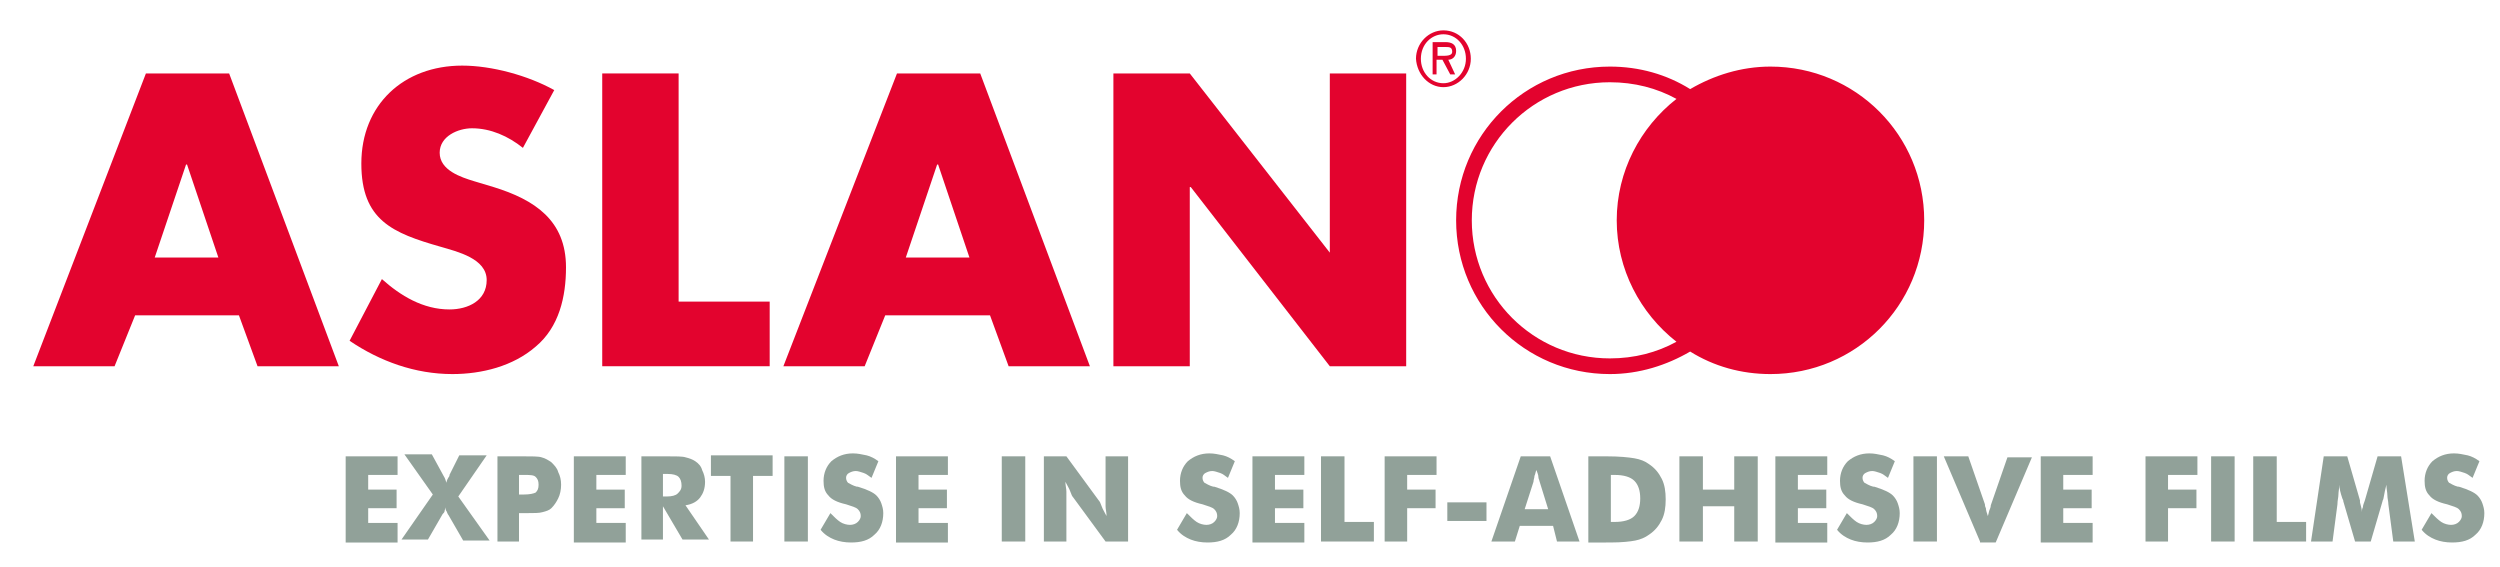 <svg xmlns="http://www.w3.org/2000/svg" xmlns:xlink="http://www.w3.org/1999/xlink" version="1.1" id="Ebene_1" x="0px" y="0px" width="255.3px" height="57.9px" viewBox="0 0 255.3 57.9" style="enable-background:new 0 0 255.3 57.9;" xml:space="preserve" class="svg desktop--logo replaced-svg">
<style type="text/css">
	.st0{fill:#91A199;}
	.st1{fill-rule:evenodd;clip-rule:evenodd;fill:#E3032E;}
	.st2{fill:#E3032E;}
</style>
<g class="logo--subline">
	<path class="st0" d="M35.3,55.3v-8.7h5.3v1.9h-3V50h2.9v1.9h-2.9v1.5h3v2H35.3z"></path>
	<path class="st0" d="M45.3,48.6L45.3,48.6c0.2,0.3,0.2,0.5,0.3,0.7c0-0.2,0.1-0.4,0.3-0.7c0,0,0,0,0-0.1l1-2h2.8l-2.9,4.2l3.2,4.5   h-2.7l-1.5-2.6c-0.1-0.1-0.1-0.2-0.2-0.4c-0.1-0.1-0.1-0.2-0.1-0.4c0,0.1-0.1,0.3-0.1,0.4c0,0.1-0.1,0.2-0.2,0.3l-1.5,2.6h-2.7   l3.2-4.6l-2.9-4.1h2.8L45.3,48.6z"></path>
	<path class="st0" d="M53,55.3h-2.2v-8.7h2.5c1,0,1.7,0,2,0.1c0.4,0.1,0.7,0.3,1,0.5c0.3,0.3,0.6,0.6,0.7,1c0.2,0.4,0.3,0.8,0.3,1.3   c0,0.5-0.1,1-0.3,1.4c-0.2,0.4-0.4,0.7-0.7,1c-0.2,0.2-0.5,0.3-0.9,0.4c-0.3,0.1-0.9,0.1-1.6,0.1h-0.4H53V55.3z M53,50.5h0.5   c0.6,0,1-0.1,1.2-0.2c0.2-0.2,0.3-0.4,0.3-0.8c0-0.4-0.1-0.6-0.3-0.8c-0.2-0.2-0.6-0.2-1.2-0.2H53V50.5z"></path>
	<path class="st0" d="M58.6,55.3v-8.7h5.3v1.9h-3V50h2.9v1.9h-2.9v1.5h3v2H58.6z"></path>
	<path class="st0" d="M65.5,55.3v-8.7H68c1,0,1.7,0,2,0.1c0.4,0.1,0.7,0.2,1,0.4c0.3,0.2,0.6,0.5,0.7,0.9c0.2,0.4,0.3,0.8,0.3,1.2   c0,0.7-0.2,1.2-0.5,1.6c-0.3,0.4-0.8,0.7-1.5,0.8l2.4,3.5h-2.7l-2-3.4v3.4H65.5z M67.7,50.7h0.4c0.5,0,0.9-0.1,1.1-0.3   c0.2-0.2,0.4-0.4,0.4-0.8c0-0.4-0.1-0.7-0.3-0.9c-0.2-0.2-0.6-0.3-1.1-0.3h-0.5V50.7z"></path>
	<path class="st0" d="M74.6,55.3v-6.7h-2v-2.1h6.3v2.1h-2v6.7H74.6z"></path>
	<path class="st0" d="M80.1,55.3v-8.7h2.4v8.7H80.1z"></path>
	<path class="st0" d="M84.8,52.4c0.4,0.4,0.7,0.7,1,0.9c0.3,0.2,0.7,0.3,1,0.3c0.3,0,0.6-0.1,0.8-0.3c0.2-0.2,0.3-0.4,0.3-0.6   c0-0.3-0.1-0.5-0.3-0.7c-0.2-0.2-0.6-0.3-1.2-0.5c-0.9-0.2-1.5-0.5-1.8-0.9c-0.4-0.4-0.5-0.9-0.5-1.5c0-0.8,0.3-1.5,0.8-2   c0.6-0.5,1.3-0.8,2.2-0.8c0.5,0,0.9,0.1,1.4,0.2c0.4,0.1,0.8,0.3,1.2,0.6L89,48.8c-0.3-0.2-0.5-0.4-0.8-0.5   c-0.3-0.1-0.6-0.2-0.8-0.2c-0.3,0-0.5,0.1-0.7,0.2c-0.2,0.1-0.3,0.3-0.3,0.5c0,0.2,0.1,0.4,0.2,0.5c0.2,0.1,0.5,0.3,0.9,0.4l0.1,0   c1,0.3,1.6,0.6,1.9,0.9c0.2,0.2,0.4,0.5,0.5,0.8c0.1,0.3,0.2,0.6,0.2,1c0,0.9-0.3,1.7-0.9,2.2c-0.6,0.6-1.4,0.8-2.4,0.8   c-0.6,0-1.2-0.1-1.7-0.3c-0.5-0.2-1-0.5-1.4-1L84.8,52.4z"></path>
	<path class="st0" d="M91.5,55.3v-8.7h5.3v1.9h-3V50h2.9v1.9h-2.9v1.5h3v2H91.5z"></path>
	<path class="st0" d="M102.3,55.3v-8.7h2.4v8.7H102.3z"></path>
	<path class="st0" d="M106.6,55.3v-8.7h2.3l3.3,4.5c0.1,0.1,0.2,0.3,0.3,0.6c0.1,0.3,0.3,0.6,0.5,1c0-0.4-0.1-0.7-0.1-1   c0-0.3,0-0.5,0-0.8v-4.3h2.3v8.7h-2.3l-3.3-4.5c-0.1-0.1-0.2-0.3-0.3-0.6c-0.1-0.3-0.3-0.6-0.5-1c0,0.4,0.1,0.7,0.1,1   c0,0.3,0,0.5,0,0.8v4.3H106.6z"></path>
	<path class="st0" d="M121.2,52.4c0.4,0.4,0.7,0.7,1,0.9c0.3,0.2,0.7,0.3,1,0.3c0.3,0,0.6-0.1,0.8-0.3c0.2-0.2,0.3-0.4,0.3-0.6   c0-0.3-0.1-0.5-0.3-0.7c-0.2-0.2-0.6-0.3-1.2-0.5c-0.9-0.2-1.5-0.5-1.8-0.9c-0.4-0.4-0.5-0.9-0.5-1.5c0-0.8,0.3-1.5,0.8-2   c0.6-0.5,1.3-0.8,2.2-0.8c0.5,0,0.9,0.1,1.4,0.2c0.4,0.1,0.8,0.3,1.2,0.6l-0.7,1.7c-0.3-0.2-0.5-0.4-0.8-0.5   c-0.3-0.1-0.6-0.2-0.8-0.2c-0.3,0-0.5,0.1-0.7,0.2c-0.2,0.1-0.3,0.3-0.3,0.5c0,0.2,0.1,0.4,0.2,0.5c0.2,0.1,0.5,0.3,0.9,0.4l0.1,0   c1,0.3,1.6,0.6,1.9,0.9c0.2,0.2,0.4,0.5,0.5,0.8c0.1,0.3,0.2,0.6,0.2,1c0,0.9-0.3,1.7-0.9,2.2c-0.6,0.6-1.4,0.8-2.4,0.8   c-0.6,0-1.2-0.1-1.7-0.3c-0.5-0.2-1-0.5-1.4-1L121.2,52.4z"></path>
	<path class="st0" d="M127.9,55.3v-8.7h5.3v1.9h-3V50h2.9v1.9h-2.9v1.5h3v2H127.9z"></path>
	<path class="st0" d="M134.9,55.3v-8.7h2.4v6.7h3v2H134.9z"></path>
	<path class="st0" d="M141.4,55.3v-8.7h5.3v1.9h-3V50h2.9v1.9h-2.9v3.4H141.4z"></path>
	<path class="st0" d="M147.8,53.2v-1.9h4v1.9H147.8z"></path>
	<path class="st0" d="M152.3,55.3l3-8.7h3l3,8.7H159l-0.4-1.6h-3.4l-0.5,1.6H152.3z M155.7,52h2.4l-0.9-2.9c0-0.1-0.1-0.2-0.1-0.4   c0-0.2-0.1-0.4-0.2-0.7c-0.1,0.2-0.1,0.4-0.2,0.6c0,0.2-0.1,0.4-0.1,0.6L155.7,52z"></path>
	<path class="st0" d="M162.2,55.3v-8.7h1.8c1.4,0,2.3,0.1,2.9,0.2c0.6,0.1,1.1,0.3,1.5,0.6c0.6,0.4,1,0.9,1.3,1.5   c0.3,0.6,0.4,1.3,0.4,2.1c0,0.8-0.1,1.5-0.4,2.1c-0.3,0.6-0.7,1.1-1.3,1.5c-0.4,0.3-0.9,0.5-1.4,0.6c-0.5,0.1-1.4,0.2-2.5,0.2H164   H162.2z M164.5,53.3h0.4c0.9,0,1.6-0.2,2-0.6c0.4-0.4,0.6-1,0.6-1.8c0-0.8-0.2-1.4-0.6-1.8c-0.4-0.4-1.1-0.6-2-0.6h-0.4V53.3z"></path>
	<path class="st0" d="M171.5,55.3v-8.7h2.4v3.4h3.2v-3.4h2.4v8.7h-2.4v-3.6h-3.2v3.6H171.5z"></path>
	<path class="st0" d="M181.3,55.3v-8.7h5.3v1.9h-3V50h2.9v1.9h-2.9v1.5h3v2H181.3z"></path>
	<path class="st0" d="M188.6,52.4c0.4,0.4,0.7,0.7,1,0.9c0.3,0.2,0.7,0.3,1,0.3c0.3,0,0.6-0.1,0.8-0.3c0.2-0.2,0.3-0.4,0.3-0.6   c0-0.3-0.1-0.5-0.3-0.7c-0.2-0.2-0.6-0.3-1.2-0.5c-0.9-0.2-1.5-0.5-1.8-0.9c-0.4-0.4-0.5-0.9-0.5-1.5c0-0.8,0.3-1.5,0.8-2   c0.6-0.5,1.3-0.8,2.2-0.8c0.5,0,0.9,0.1,1.4,0.2c0.4,0.1,0.8,0.3,1.2,0.6l-0.7,1.7c-0.3-0.2-0.5-0.4-0.8-0.5   c-0.3-0.1-0.6-0.2-0.8-0.2c-0.3,0-0.5,0.1-0.7,0.2c-0.2,0.1-0.3,0.3-0.3,0.5c0,0.2,0.1,0.4,0.2,0.5c0.2,0.1,0.5,0.3,0.9,0.4l0.1,0   c1,0.3,1.6,0.6,1.9,0.9c0.2,0.2,0.4,0.5,0.5,0.8c0.1,0.3,0.2,0.6,0.2,1c0,0.9-0.3,1.7-0.9,2.2c-0.6,0.6-1.4,0.8-2.4,0.8   c-0.6,0-1.2-0.1-1.7-0.3c-0.5-0.2-1-0.5-1.4-1L188.6,52.4z"></path>
	<path class="st0" d="M195.4,55.3v-8.7h2.4v8.7H195.4z"></path>
	<path class="st0" d="M202.2,55.3l-3.7-8.7h2.5l1.7,4.9c0,0.1,0,0.2,0.1,0.4c0,0.2,0.1,0.5,0.2,0.8c0.1-0.3,0.1-0.5,0.2-0.7   c0.1-0.2,0.1-0.4,0.1-0.4l1.7-4.9h2.5l-3.7,8.7H202.2z"></path>
	<path class="st0" d="M208.4,55.3v-8.7h5.3v1.9h-3V50h2.9v1.9h-2.9v1.5h3v2H208.4z"></path>
	<path class="st0" d="M219.1,55.3v-8.7h5.3v1.9h-3V50h2.9v1.9h-2.9v3.4H219.1z"></path>
	<path class="st0" d="M225.8,55.3v-8.7h2.4v8.7H225.8z"></path>
	<path class="st0" d="M230.1,55.3v-8.7h2.4v6.7h3v2H230.1z"></path>
	<path class="st0" d="M246.6,55.3h-2.2l-0.5-3.8c0-0.3-0.1-0.6-0.1-0.9c0-0.3-0.1-0.7-0.1-1.1c-0.1,0.4-0.2,0.8-0.3,1.4   c0,0.1-0.1,0.2-0.1,0.3l-1.2,4.1h-1.6l-1.2-4.1c0-0.1,0-0.1-0.1-0.3c-0.2-0.6-0.3-1-0.3-1.4c0,0.3-0.1,0.7-0.1,1   c0,0.3-0.1,0.6-0.1,1l-0.5,3.8H236l1.3-8.7h2.4l1.3,4.5c0,0,0,0.1,0,0.2c0.1,0.4,0.2,0.7,0.2,1c0-0.2,0-0.3,0.1-0.5   c0-0.2,0.1-0.4,0.2-0.7l1.3-4.5h2.4L246.6,55.3z"></path>
	<path class="st0" d="M248.3,52.4c0.4,0.4,0.7,0.7,1,0.9c0.3,0.2,0.7,0.3,1,0.3c0.3,0,0.6-0.1,0.8-0.3c0.2-0.2,0.3-0.4,0.3-0.6   c0-0.3-0.1-0.5-0.3-0.7c-0.2-0.2-0.6-0.3-1.2-0.5c-0.9-0.2-1.5-0.5-1.8-0.9c-0.4-0.4-0.5-0.9-0.5-1.5c0-0.8,0.3-1.5,0.8-2   c0.6-0.5,1.3-0.8,2.2-0.8c0.5,0,0.9,0.1,1.4,0.2c0.4,0.1,0.8,0.3,1.2,0.6l-0.7,1.7c-0.3-0.2-0.5-0.4-0.8-0.5   c-0.3-0.1-0.6-0.2-0.8-0.2c-0.3,0-0.5,0.1-0.7,0.2c-0.2,0.1-0.3,0.3-0.3,0.5c0,0.2,0.1,0.4,0.2,0.5c0.2,0.1,0.5,0.3,0.9,0.4l0.1,0   c1,0.3,1.6,0.6,1.9,0.9c0.2,0.2,0.4,0.5,0.5,0.8c0.1,0.3,0.2,0.6,0.2,1c0,0.9-0.3,1.7-0.9,2.2c-0.6,0.6-1.4,0.8-2.4,0.8   c-0.6,0-1.2-0.1-1.7-0.3c-0.5-0.2-1-0.5-1.4-1L248.3,52.4z"></path>
</g>
<path class="st1" d="M22.3,26.3h-6.5l3.2-9.5h0.1L22.3,26.3z M24.4,32.2l1.9,5.2h8.3L23.4,7.5h-8.5L3.4,37.4h8.3l2.1-5.2H24.4z"></path>
<path class="st1" d="M56.6,9.2c-2.7-1.5-6.4-2.5-9.4-2.5c-6,0-10.3,4-10.3,10c0,5.8,3.2,7.1,8.1,8.5c1.7,0.5,4.7,1.2,4.7,3.4  c0,2.1-1.9,3-3.8,3c-2.7,0-5-1.4-6.9-3.1l-3.3,6.3c3.1,2.1,6.7,3.4,10.5,3.4c3,0,6.2-0.8,8.5-2.8c2.4-2,3.1-5.1,3.1-8.1  c0-4.8-3.2-6.9-7.4-8.2l-2-0.6c-1.3-0.4-3.5-1.1-3.5-2.9c0-1.7,1.9-2.5,3.3-2.5c1.9,0,3.7,0.8,5.2,2L56.6,9.2z"></path>
<polygon class="st1" points="69.3,7.5 61.5,7.5 61.5,37.4 78.6,37.4 78.6,30.8 69.3,30.8 "></polygon>
<path class="st1" d="M99,26.3h-6.5l3.2-9.5h0.1L99,26.3z M101.1,32.2l1.9,5.2h8.3L100.1,7.5h-8.5L80,37.4h8.3l2.1-5.2H101.1z"></path>
<polygon class="st1" points="113.7,37.4 121.5,37.4 121.5,19.1 121.6,19.1 135.8,37.4 143.6,37.4 143.6,7.5 135.8,7.5 135.8,25.8   135.8,25.8 121.5,7.5 113.7,7.5 "></polygon>
<path class="st2" d="M180.8,6.8c-3,0-5.8,0.9-8.2,2.3c-2.4-1.5-5.2-2.3-8.2-2.3c-8.7,0-15.7,7-15.7,15.7c0,8.7,7,15.7,15.7,15.7  c3,0,5.8-0.9,8.2-2.3c2.4,1.5,5.2,2.3,8.2,2.3c8.7,0,15.7-7,15.7-15.7C196.5,13.8,189.5,6.8,180.8,6.8z M164.4,36.6  c-7.8,0-14.1-6.3-14.1-14.1c0-7.8,6.3-14.1,14.1-14.1c2.5,0,4.8,0.6,6.8,1.7c-3.7,2.9-6.1,7.4-6.1,12.4c0,5,2.4,9.5,6.1,12.4  C169.2,36,166.9,36.6,164.4,36.6z"></path>
<path class="st1" d="M147.6,4.8c0.4,0,0.7,0,0.7,0.5c0,0.4-0.6,0.4-1,0.4h-0.5V4.8H147.6z M147.9,6.1c0.4,0,0.8-0.3,0.8-0.9  c0-0.7-0.5-0.9-1.1-0.9h-1.3v3.3h0.4V6.1h0.6l0.8,1.5h0.5L147.9,6.1z M147.4,3.5c1.3,0,2.3,1.1,2.3,2.5c0,1.4-1.1,2.5-2.3,2.5  c-1.3,0-2.3-1.1-2.3-2.5C145.1,4.5,146.2,3.5,147.4,3.5z M147.4,8.9c1.5,0,2.8-1.3,2.8-2.9c0-1.6-1.2-2.9-2.8-2.9  c-1.5,0-2.8,1.3-2.8,2.9C144.7,7.6,145.9,8.9,147.4,8.9z"></path>
</svg>